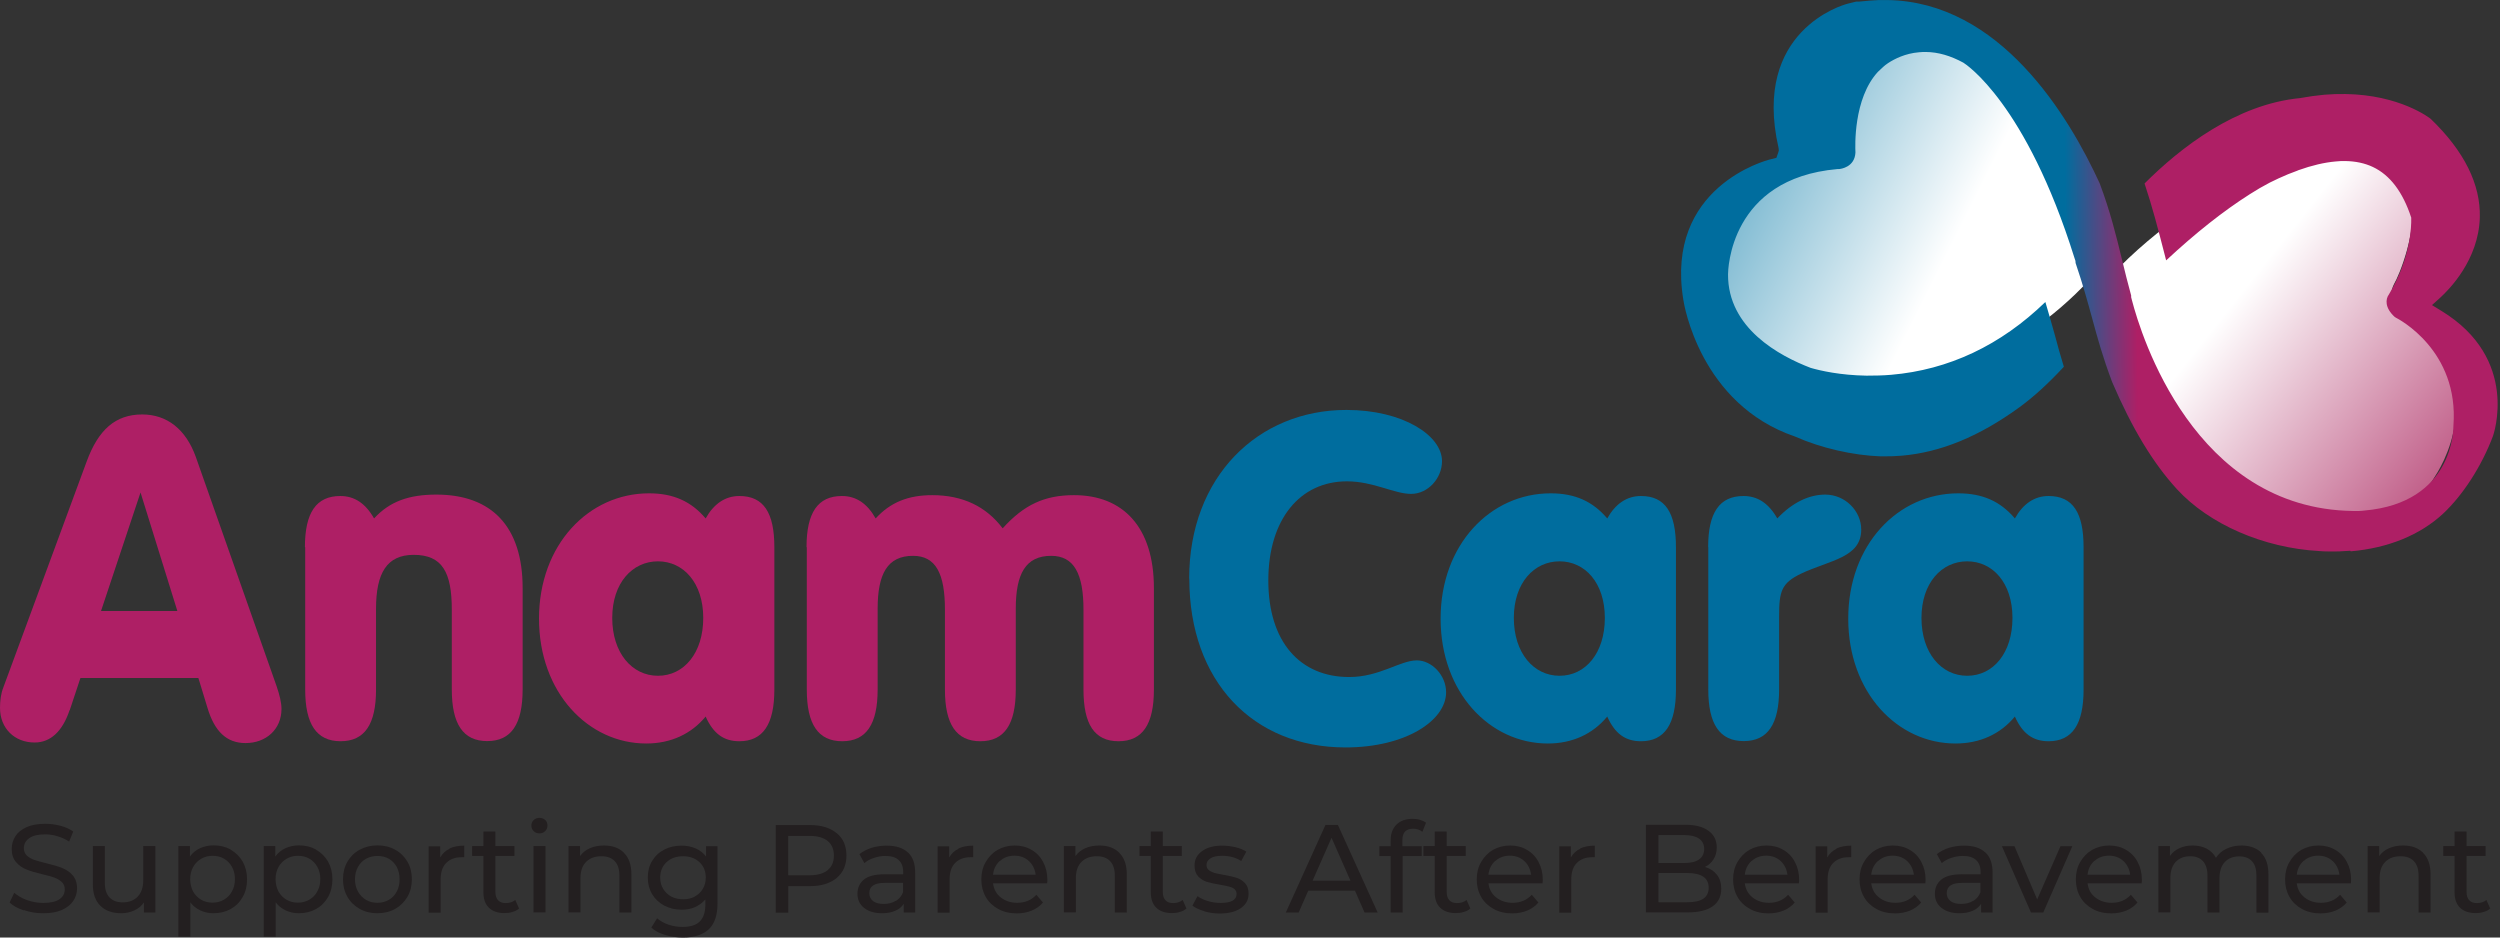 <svg xmlns="http://www.w3.org/2000/svg" width="240" height="90" viewBox="0 0 240 90" fill="none"><rect x="0" y="0" width="240" height="90" fill="#333333" stroke="none"/><path d="M200.539 26.906C197.708 14.593 187.725 4.19 187.454 4.028C186.086 3.351 184.758 3.039 183.472 3.08C181.684 3.134 180.37 3.838 179.57 4.421L179.3 4.624L179.137 4.759L179.002 4.881L178.514 5.382C176.049 8.322 175.629 13.198 175.683 13.767C175.683 15.393 174.342 15.907 173.638 15.961C162.124 17.424 163.248 27.502 163.262 27.908C163.479 33.625 168.098 36.171 171.457 37.282C172.066 38.162 175.791 38.311 178.595 38.23C183.715 38.081 193.874 34.139 200.539 26.906Z" fill="url(#paint0_linear_120_624)"></path><path d="M201.84 27.394C210.333 17.614 224.109 12.9 224.42 12.887C225.937 12.914 227.251 13.252 228.348 13.889C229.879 14.77 230.678 16.029 231.084 16.923L231.22 17.235L231.288 17.438L231.342 17.614L231.518 18.291C232.222 22.098 230.19 26.689 229.865 27.191C229.08 28.654 229.987 29.751 230.57 30.13C239.848 36.849 233.956 45.423 233.726 45.788C230.732 50.841 225.477 50.976 222.009 50.407C221.047 50.909 217.742 49.297 215.345 47.915C210.969 45.382 204.075 37.052 201.826 27.394H201.84Z" fill="url(#paint1_linear_120_624)"></path><path d="M225.627 52.873C224.949 52.927 224.258 52.954 223.554 52.94C223.256 52.94 222.945 52.927 222.633 52.9C217.296 52.602 212.068 50.326 208.979 46.953C206.704 44.474 204.672 41.115 202.775 36.699C201.854 34.261 201.367 32.473 200.852 30.577C200.419 29.006 199.985 27.394 199.254 25.24C199.254 25.226 199.254 25.199 199.254 25.186L199.24 25.037L199.145 24.752C194.499 9.92 188.729 6.168 188.485 6.019C187.266 5.355 186.074 5.003 184.895 4.99C184.665 4.99 184.448 4.99 184.232 5.017C182.904 5.125 181.875 5.653 181.252 6.06L181.008 6.236L180.859 6.358L180.724 6.48L180.277 6.899C177.906 9.473 178.096 14.119 178.123 14.634C178.055 16.07 176.687 16.219 176.538 16.232H176.389C166.04 17.14 165.891 25.958 165.891 26.337C165.864 31.525 170.849 34.18 173.829 35.318C174.764 35.589 176.66 36.022 179.179 36.063C179.965 36.063 180.764 36.049 181.55 35.981C187.076 35.507 192.061 33.151 196.355 28.992C196.694 30.116 196.964 31.105 197.235 32.053L197.276 32.202C197.547 33.205 197.804 34.166 198.129 35.209C196.612 36.848 195.204 38.122 193.849 39.11C190.002 41.901 186.318 43.418 182.593 43.743C182.01 43.797 181.414 43.811 180.818 43.811H180.547C177.879 43.716 174.804 43.011 172.339 41.914C163.196 38.799 161.652 29.168 161.597 28.762C159.836 17.966 169.535 15.393 169.955 15.298L170.537 15.149L170.727 14.593L170.768 14.444L170.741 14.2C168.167 2.931 176.958 0.465 177.324 0.371C177.324 0.371 177.405 0.357 177.527 0.316L178.191 0.154H178.461C178.841 0.127 179.166 0.086 179.504 0.059C180.073 0.005 180.642 -0.009 181.198 0.005C191.993 0.167 198.59 11.099 201.57 17.6C202.586 20.309 203.141 22.572 203.724 24.969C203.995 26.08 204.265 27.191 204.591 28.369V28.532L204.672 28.843C205.539 32.175 210.632 48.822 225.857 49.053C226.209 49.053 226.426 49.053 226.493 49.053C226.656 49.053 226.819 49.026 226.981 49.012C235.542 48.267 235.528 41.169 235.528 40.871C236.084 33.638 230.246 30.617 230.002 30.496L229.88 30.414C228.932 29.547 228.999 28.708 229.338 28.261C231.437 24.793 231.492 21.637 231.478 21.041V20.892C230.665 18.413 229.433 16.801 227.794 16.029C227.022 15.663 226.128 15.474 225.139 15.46C224.841 15.46 224.543 15.46 224.218 15.501C223.134 15.596 221.929 15.88 220.642 16.341L220.52 16.395C220.195 16.517 219.937 16.611 219.667 16.72C219.03 16.991 218.447 17.248 217.892 17.533C217.242 17.871 216.592 18.25 215.982 18.643C213.449 20.255 210.821 22.328 207.95 24.996L207.706 24.048C207.178 22.003 206.636 19.89 205.877 17.614C209.304 14.187 214.655 10.015 220.791 9.419C221.604 9.27 222.389 9.162 223.134 9.094C223.811 9.04 224.502 9.013 225.152 9.026C230.395 9.107 233.225 11.315 233.347 11.41C236.571 14.512 238.156 17.709 238.061 20.905C237.939 24.956 235.122 27.787 234.268 28.572L233.469 29.29L234.377 29.845C241.949 34.464 239.348 41.806 239.321 41.874C238.237 44.745 236.449 47.522 234.539 49.31C232.318 51.369 229.257 52.615 225.667 52.927L225.627 52.873Z" fill="url(#paint2_linear_120_624)"></path><path d="M6.678 68.179C5.987 70.251 4.822 71.281 3.319 71.281C1.382 71.281 0 69.899 0 67.962C0 67.271 0.081 66.58 0.339 65.944L8.317 44.312C9.441 41.251 11.08 39.788 13.654 39.788C16.024 39.788 17.839 41.21 18.788 43.838L26.549 65.862C26.847 66.729 27.023 67.461 27.023 68.057C27.023 70.034 25.52 71.335 23.569 71.335C21.754 71.335 20.589 70.211 19.912 67.935L19.045 65.09H7.721L6.691 68.192L6.678 68.179ZM17.027 58.656L13.491 47.278L9.699 58.656H17.027Z" fill="#AE1F65"></path><path d="M29.272 52.533C29.272 49.215 30.356 47.617 32.672 47.617C34.013 47.617 35.083 48.307 35.91 49.77C37.413 48.131 39.269 47.481 41.897 47.481C47.193 47.481 50.173 50.542 50.173 56.448V66.187C50.173 69.506 49.089 71.145 46.773 71.145C44.457 71.145 43.373 69.506 43.373 66.187V58.521C43.373 54.945 42.465 53.265 39.716 53.265C37.129 53.265 36.099 55.026 36.099 58.439V66.201C36.099 69.519 35.016 71.158 32.699 71.158C30.383 71.158 29.299 69.519 29.299 66.201V52.533H29.272Z" fill="#AE1F65"></path><path d="M62.039 71.376C56.486 71.376 51.745 66.499 51.745 59.388C51.745 52.276 56.526 47.359 62.31 47.359C64.64 47.359 66.36 48.132 67.742 49.771C68.514 48.389 69.598 47.617 70.979 47.617C73.309 47.617 74.338 49.215 74.338 52.534V66.201C74.338 69.52 73.255 71.159 70.979 71.159C69.476 71.159 68.473 70.427 67.742 68.788C66.36 70.468 64.383 71.376 62.053 71.376H62.039ZM63.163 64.874C65.669 64.874 67.512 62.679 67.512 59.32C67.512 55.961 65.615 53.888 63.163 53.888C60.712 53.888 58.775 55.961 58.775 59.32C58.775 62.679 60.671 64.874 63.163 64.874Z" fill="#AE1F65"></path><path d="M77.426 52.534C77.426 49.215 78.509 47.617 80.826 47.617C82.167 47.617 83.237 48.308 84.063 49.77C85.485 48.213 87.206 47.535 89.495 47.535C92.421 47.535 94.669 48.619 96.254 50.719C98.326 48.429 100.304 47.535 103.108 47.535C107.808 47.535 110.775 50.597 110.775 56.462V66.201C110.775 69.52 109.691 71.159 107.375 71.159C105.058 71.159 104.015 69.52 104.015 66.201V58.534C104.015 55.08 103.108 53.36 100.913 53.36C98.462 53.36 97.514 55.08 97.514 58.44V66.201C97.514 69.52 96.43 71.159 94.114 71.159C91.797 71.159 90.714 69.52 90.714 66.201V58.534C90.714 55.08 89.847 53.36 87.653 53.36C85.201 53.36 84.253 55.08 84.253 58.44V66.201C84.253 69.52 83.169 71.159 80.853 71.159C78.536 71.159 77.453 69.52 77.453 66.201V52.534H77.426Z" fill="#AE1F65"></path><path d="M114.16 55.554C114.16 45.734 120.798 39.354 129.25 39.354C134.682 39.354 138.434 41.806 138.434 44.271C138.434 45.91 137.093 47.413 135.467 47.413C133.842 47.413 131.851 46.208 129.304 46.208C124.821 46.208 121.759 49.825 121.759 55.73C121.759 61.636 124.821 64.995 129.521 64.995C132.447 64.995 134.397 63.397 136.023 63.397C137.445 63.397 138.826 64.819 138.826 66.458C138.826 69.167 134.952 71.754 129.169 71.754C120.296 71.754 114.174 65.415 114.174 55.554H114.16Z" fill="#006D9E"></path><path d="M148.592 71.376C143.039 71.376 138.298 66.499 138.298 59.388C138.298 52.276 143.079 47.359 148.863 47.359C151.193 47.359 152.913 48.132 154.295 49.771C155.067 48.389 156.151 47.617 157.532 47.617C159.862 47.617 160.891 49.215 160.891 52.534V66.201C160.891 69.52 159.808 71.159 157.532 71.159C156.029 71.159 155.026 70.427 154.295 68.788C152.913 70.468 150.936 71.376 148.606 71.376H148.592ZM149.716 64.874C152.222 64.874 154.065 62.679 154.065 59.32C154.065 55.961 152.168 53.888 149.716 53.888C147.265 53.888 145.328 55.961 145.328 59.32C145.328 62.679 147.224 64.874 149.716 64.874Z" fill="#006D9E"></path><path d="M163.982 52.533C163.982 49.215 165.065 47.617 167.381 47.617C168.722 47.617 169.792 48.307 170.619 49.77C172.041 48.267 173.639 47.481 175.224 47.481C177.121 47.481 178.678 49.039 178.678 50.84C178.678 53.549 175.658 53.766 172.908 55.066C171.012 55.974 170.795 56.787 170.795 59.117V66.187C170.795 69.506 169.711 71.145 167.395 71.145C165.079 71.145 163.995 69.506 163.995 66.187V52.52L163.982 52.533Z" fill="#006D9E"></path><path d="M187.725 71.376C182.171 71.376 177.431 66.499 177.431 59.388C177.431 52.276 182.212 47.359 187.996 47.359C190.326 47.359 192.046 48.132 193.428 49.771C194.2 48.389 195.283 47.617 196.665 47.617C198.995 47.617 200.024 49.215 200.024 52.534V66.201C200.024 69.52 198.941 71.159 196.665 71.159C195.161 71.159 194.159 70.427 193.428 68.788C192.046 70.468 190.068 71.376 187.739 71.376H187.725ZM188.849 64.874C191.355 64.874 193.197 62.679 193.197 59.32C193.197 55.961 191.301 53.888 188.849 53.888C186.398 53.888 184.461 55.961 184.461 59.32C184.461 62.679 186.357 64.874 188.849 64.874Z" fill="#006D9E"></path><path d="M2.304 87.4C1.708 87.21 1.247 86.953 0.922 86.641L1.369 85.707C1.694 85.991 2.1 86.235 2.602 86.411C3.103 86.587 3.617 86.682 4.146 86.682C4.837 86.682 5.365 86.56 5.703 86.33C6.042 86.099 6.218 85.774 6.218 85.381C6.218 85.097 6.123 84.853 5.934 84.677C5.744 84.501 5.514 84.365 5.243 84.257C4.972 84.149 4.579 84.054 4.078 83.932C3.441 83.783 2.94 83.634 2.547 83.472C2.155 83.323 1.829 83.092 1.545 82.767C1.261 82.442 1.125 82.022 1.125 81.494C1.125 81.047 1.247 80.641 1.477 80.275C1.708 79.909 2.073 79.625 2.547 79.408C3.035 79.191 3.631 79.083 4.335 79.083C4.837 79.083 5.324 79.15 5.798 79.272C6.272 79.394 6.692 79.584 7.031 79.828L6.638 80.79C6.286 80.559 5.907 80.397 5.514 80.275C5.121 80.153 4.715 80.099 4.335 80.099C3.658 80.099 3.143 80.221 2.805 80.464C2.466 80.708 2.29 81.033 2.29 81.426C2.29 81.711 2.385 81.954 2.574 82.13C2.764 82.307 3.008 82.456 3.292 82.55C3.577 82.645 3.97 82.754 4.457 82.876C5.094 83.025 5.595 83.174 5.988 83.336C6.381 83.499 6.706 83.715 6.977 84.027C7.248 84.338 7.397 84.758 7.397 85.287C7.397 85.734 7.275 86.126 7.031 86.492C6.787 86.858 6.421 87.142 5.934 87.359C5.446 87.576 4.85 87.671 4.132 87.671C3.495 87.671 2.886 87.576 2.304 87.373V87.4Z" fill="#231F20"></path><path d="M14.915 81.236V87.603H13.817V86.641C13.587 86.966 13.275 87.223 12.896 87.399C12.517 87.576 12.097 87.67 11.65 87.67C10.797 87.67 10.133 87.44 9.645 86.966C9.158 86.492 8.914 85.801 8.914 84.894V81.223H10.065V84.758C10.065 85.381 10.214 85.842 10.512 86.153C10.81 86.465 11.23 86.627 11.786 86.627C12.395 86.627 12.869 86.438 13.221 86.072C13.573 85.706 13.75 85.178 13.75 84.514V81.223H14.901L14.915 81.236Z" fill="#231F20"></path><path d="M22.147 81.576C22.634 81.847 23.014 82.226 23.298 82.713C23.569 83.201 23.718 83.77 23.718 84.407C23.718 85.043 23.583 85.612 23.298 86.113C23.014 86.615 22.634 86.994 22.147 87.265C21.659 87.536 21.104 87.671 20.494 87.671C20.034 87.671 19.614 87.576 19.235 87.4C18.855 87.224 18.53 86.967 18.273 86.628V89.92H17.122V81.224H18.232V82.226C18.49 81.874 18.815 81.603 19.207 81.427C19.6 81.251 20.034 81.156 20.508 81.156C21.131 81.156 21.673 81.291 22.16 81.562L22.147 81.576ZM21.497 86.371C21.822 86.181 22.079 85.924 22.269 85.572C22.458 85.233 22.553 84.84 22.553 84.393C22.553 83.946 22.458 83.567 22.269 83.215C22.079 82.876 21.822 82.619 21.497 82.429C21.172 82.239 20.806 82.158 20.399 82.158C19.993 82.158 19.641 82.253 19.316 82.443C18.991 82.632 18.733 82.89 18.544 83.228C18.354 83.567 18.259 83.96 18.259 84.393C18.259 84.827 18.354 85.219 18.53 85.572C18.72 85.91 18.977 86.181 19.302 86.371C19.627 86.56 19.993 86.655 20.399 86.655C20.806 86.655 21.172 86.56 21.497 86.371V86.371Z" fill="#231F20"></path><path d="M30.342 81.576C30.83 81.847 31.209 82.226 31.494 82.713C31.765 83.201 31.913 83.77 31.913 84.407C31.913 85.043 31.778 85.612 31.494 86.113C31.209 86.615 30.83 86.994 30.342 87.265C29.855 87.536 29.299 87.671 28.69 87.671C28.229 87.671 27.809 87.576 27.43 87.4C27.051 87.224 26.726 86.967 26.468 86.628V89.92H25.317V81.224H26.428V82.226C26.685 81.874 27.01 81.603 27.403 81.427C27.796 81.251 28.229 81.156 28.703 81.156C29.326 81.156 29.868 81.291 30.356 81.562L30.342 81.576ZM29.692 86.371C30.017 86.181 30.274 85.924 30.464 85.572C30.654 85.233 30.749 84.84 30.749 84.393C30.749 83.946 30.654 83.567 30.464 83.215C30.274 82.876 30.017 82.619 29.692 82.429C29.367 82.239 29.001 82.158 28.595 82.158C28.189 82.158 27.836 82.253 27.511 82.443C27.186 82.632 26.929 82.89 26.739 83.228C26.549 83.567 26.455 83.96 26.455 84.393C26.455 84.827 26.549 85.219 26.726 85.572C26.915 85.91 27.173 86.181 27.498 86.371C27.823 86.56 28.189 86.655 28.595 86.655C29.001 86.655 29.367 86.56 29.692 86.371V86.371Z" fill="#231F20"></path><path d="M34.526 87.251C34.025 86.967 33.632 86.588 33.348 86.086C33.063 85.599 32.928 85.03 32.928 84.407C32.928 83.784 33.063 83.228 33.348 82.727C33.632 82.239 34.025 81.847 34.526 81.576C35.027 81.305 35.596 81.156 36.233 81.156C36.87 81.156 37.438 81.291 37.94 81.576C38.441 81.847 38.834 82.239 39.118 82.727C39.403 83.215 39.538 83.784 39.538 84.407C39.538 85.03 39.403 85.585 39.118 86.086C38.834 86.574 38.441 86.967 37.94 87.251C37.438 87.536 36.87 87.671 36.233 87.671C35.596 87.671 35.027 87.536 34.526 87.251ZM37.33 86.384C37.655 86.195 37.913 85.937 38.089 85.585C38.278 85.246 38.359 84.854 38.359 84.407C38.359 83.96 38.265 83.58 38.089 83.228C37.899 82.89 37.655 82.632 37.33 82.443C37.005 82.253 36.639 82.172 36.233 82.172C35.827 82.172 35.461 82.266 35.136 82.443C34.811 82.619 34.553 82.89 34.364 83.228C34.174 83.567 34.079 83.96 34.079 84.407C34.079 84.854 34.174 85.233 34.364 85.585C34.553 85.924 34.811 86.195 35.136 86.384C35.461 86.574 35.827 86.669 36.233 86.669C36.639 86.669 37.005 86.574 37.33 86.384V86.384Z" fill="#231F20"></path><path d="M43.128 81.466C43.521 81.277 43.995 81.182 44.564 81.182V82.293C44.564 82.293 44.415 82.293 44.306 82.293C43.683 82.293 43.196 82.482 42.83 82.848C42.464 83.214 42.302 83.756 42.302 84.447V87.616H41.15V81.25H42.261V82.32C42.464 81.954 42.762 81.67 43.155 81.48L43.128 81.466Z" fill="#231F20"></path><path d="M49.82 87.223C49.658 87.372 49.441 87.481 49.197 87.548C48.953 87.63 48.696 87.657 48.425 87.657C47.788 87.657 47.287 87.481 46.935 87.142C46.583 86.803 46.407 86.302 46.407 85.666V82.171H45.323V81.223H46.407V79.828H47.558V81.223H49.387V82.171H47.558V85.625C47.558 85.964 47.639 86.234 47.816 86.424C47.992 86.614 48.236 86.695 48.561 86.695C48.913 86.695 49.211 86.6 49.468 86.397L49.834 87.223H49.82Z" fill="#231F20"></path><path d="M51.228 79.787C51.079 79.638 51.011 79.462 51.011 79.259C51.011 79.056 51.079 78.88 51.228 78.731C51.377 78.582 51.566 78.514 51.783 78.514C52 78.514 52.19 78.582 52.339 78.717C52.487 78.853 52.555 79.029 52.555 79.246C52.555 79.462 52.487 79.638 52.339 79.787C52.19 79.936 52 80.004 51.783 80.004C51.566 80.004 51.377 79.936 51.228 79.787ZM51.214 81.223H52.366V87.59H51.214V81.223Z" fill="#231F20"></path><path d="M59.898 81.874C60.372 82.348 60.615 83.025 60.615 83.933V87.603H59.464V84.068C59.464 83.445 59.315 82.984 59.017 82.673C58.719 82.361 58.299 82.199 57.744 82.199C57.121 82.199 56.633 82.375 56.267 82.741C55.902 83.106 55.725 83.621 55.725 84.312V87.59H54.574V81.224H55.685V82.185C55.915 81.86 56.227 81.603 56.633 81.427C57.026 81.251 57.486 81.169 57.988 81.169C58.8 81.169 59.437 81.4 59.911 81.874H59.898Z" fill="#231F20"></path><path d="M68.879 81.236V86.736C68.879 87.846 68.608 88.673 68.052 89.201C67.497 89.729 66.671 90 65.574 90C64.978 90 64.395 89.919 63.853 89.756C63.312 89.594 62.864 89.363 62.526 89.052L63.081 88.158C63.379 88.415 63.745 88.618 64.178 88.767C64.612 88.916 65.059 88.984 65.533 88.984C66.278 88.984 66.833 88.808 67.186 88.456C67.538 88.104 67.714 87.562 67.714 86.844V86.343C67.443 86.668 67.104 86.912 66.711 87.088C66.319 87.264 65.885 87.332 65.425 87.332C64.815 87.332 64.26 87.196 63.772 86.939C63.284 86.681 62.892 86.316 62.607 85.842C62.323 85.368 62.187 84.839 62.187 84.243C62.187 83.647 62.323 83.106 62.607 82.645C62.892 82.171 63.271 81.819 63.772 81.561C64.26 81.304 64.815 81.182 65.425 81.182C65.912 81.182 66.346 81.263 66.766 81.439C67.172 81.615 67.511 81.873 67.781 82.225V81.236H68.879ZM66.684 86.072C67.023 85.896 67.28 85.652 67.47 85.327C67.66 85.015 67.754 84.65 67.754 84.257C67.754 83.634 67.551 83.146 67.145 82.767C66.739 82.388 66.21 82.198 65.574 82.198C64.937 82.198 64.395 82.388 63.989 82.767C63.582 83.146 63.379 83.647 63.379 84.257C63.379 84.663 63.474 85.015 63.664 85.327C63.853 85.638 64.111 85.896 64.449 86.072C64.788 86.248 65.167 86.329 65.587 86.329C66.007 86.329 66.373 86.248 66.711 86.072H66.684Z" fill="#231F20"></path><path d="M80.323 79.976C80.947 80.491 81.258 81.209 81.258 82.13C81.258 83.051 80.947 83.755 80.323 84.284C79.701 84.799 78.847 85.069 77.75 85.069H75.677V87.616H74.472V79.204H77.75C78.834 79.204 79.701 79.462 80.323 79.99V79.976ZM79.457 83.525C79.863 83.2 80.053 82.74 80.053 82.13C80.053 81.52 79.85 81.06 79.457 80.735C79.05 80.41 78.481 80.247 77.709 80.247H75.664V84.026H77.709C78.468 84.026 79.05 83.864 79.457 83.539V83.525Z" fill="#231F20"></path><path d="M87.151 81.819C87.625 82.252 87.856 82.902 87.856 83.756V87.603H86.758V86.763C86.569 87.061 86.298 87.291 85.932 87.44C85.58 87.603 85.147 87.67 84.659 87.67C83.941 87.67 83.372 87.494 82.952 87.156C82.519 86.817 82.316 86.356 82.316 85.801C82.316 85.246 82.519 84.785 82.925 84.447C83.331 84.108 83.982 83.932 84.876 83.932H86.704V83.701C86.704 83.2 86.555 82.821 86.271 82.564C85.986 82.293 85.553 82.171 84.998 82.171C84.618 82.171 84.252 82.239 83.887 82.361C83.521 82.482 83.223 82.645 82.979 82.862L82.505 81.995C82.83 81.737 83.223 81.534 83.684 81.385C84.144 81.25 84.618 81.182 85.133 81.182C86.013 81.182 86.691 81.399 87.151 81.832V81.819ZM86 86.492C86.325 86.289 86.555 86.018 86.691 85.652V84.758H84.916C83.941 84.758 83.453 85.083 83.453 85.747C83.453 86.072 83.575 86.316 83.819 86.505C84.063 86.695 84.415 86.776 84.849 86.776C85.282 86.776 85.675 86.681 85.986 86.478L86 86.492Z" fill="#231F20"></path><path d="M91.988 81.466C92.381 81.277 92.855 81.182 93.424 81.182V82.293C93.424 82.293 93.275 82.293 93.166 82.293C92.543 82.293 92.055 82.482 91.69 82.848C91.324 83.214 91.162 83.756 91.162 84.447V87.616H90.01V81.25H91.121V82.32C91.324 81.954 91.622 81.67 92.015 81.48L91.988 81.466Z" fill="#231F20"></path><path d="M100.493 84.8H95.332C95.4 85.355 95.644 85.816 96.077 86.154C96.511 86.493 97.025 86.669 97.648 86.669C98.407 86.669 99.017 86.412 99.491 85.897L100.127 86.642C99.843 86.98 99.477 87.238 99.057 87.414C98.624 87.59 98.15 87.685 97.621 87.685C96.944 87.685 96.348 87.549 95.834 87.265C95.319 86.98 94.912 86.601 94.628 86.1C94.344 85.599 94.208 85.043 94.208 84.42C94.208 83.797 94.344 83.242 94.628 82.754C94.912 82.267 95.278 81.874 95.766 81.589C96.253 81.318 96.795 81.169 97.405 81.169C98.014 81.169 98.556 81.305 99.03 81.589C99.504 81.86 99.883 82.253 100.141 82.754C100.412 83.255 100.547 83.824 100.547 84.461C100.547 84.542 100.547 84.664 100.52 84.813L100.493 84.8ZM95.983 82.646C95.617 82.984 95.386 83.418 95.332 83.973H99.423C99.355 83.431 99.138 82.998 98.773 82.659C98.407 82.321 97.933 82.145 97.391 82.145C96.849 82.145 96.375 82.307 96.01 82.646H95.983Z" fill="#231F20"></path><path d="M107.454 81.874C107.929 82.348 108.172 83.025 108.172 83.933V87.603H107.021V84.068C107.021 83.445 106.872 82.984 106.574 82.673C106.276 82.361 105.856 82.199 105.301 82.199C104.678 82.199 104.19 82.375 103.824 82.741C103.459 83.106 103.282 83.621 103.282 84.312V87.59H102.131V81.224H103.242V82.185C103.472 81.86 103.784 81.603 104.19 81.427C104.583 81.251 105.043 81.169 105.545 81.169C106.357 81.169 106.994 81.4 107.468 81.874H107.454Z" fill="#231F20"></path><path d="M113.889 87.223C113.727 87.372 113.51 87.481 113.266 87.548C113.022 87.63 112.765 87.657 112.494 87.657C111.857 87.657 111.356 87.481 111.004 87.142C110.652 86.803 110.476 86.302 110.476 85.666V82.171H109.392V81.223H110.476V79.828H111.627V81.223H113.456V82.171H111.627V85.625C111.627 85.964 111.708 86.234 111.885 86.424C112.061 86.614 112.304 86.695 112.63 86.695C112.982 86.695 113.28 86.6 113.537 86.397L113.903 87.223H113.889Z" fill="#231F20"></path><path d="M115.597 87.467C115.122 87.332 114.743 87.156 114.472 86.939L114.96 86.031C115.244 86.234 115.583 86.397 115.976 86.505C116.382 86.627 116.775 86.681 117.195 86.681C118.197 86.681 118.712 86.397 118.712 85.814C118.712 85.625 118.644 85.476 118.509 85.354C118.373 85.232 118.197 85.164 117.994 85.11C117.791 85.056 117.493 85.002 117.127 84.934C116.612 84.853 116.193 84.758 115.867 84.663C115.542 84.555 115.258 84.379 115.028 84.135C114.797 83.891 114.675 83.539 114.675 83.092C114.675 82.51 114.919 82.049 115.393 81.71C115.867 81.358 116.518 81.182 117.33 81.182C117.75 81.182 118.184 81.236 118.604 81.331C119.024 81.439 119.376 81.575 119.647 81.751L119.159 82.659C118.644 82.32 118.021 82.157 117.317 82.157C116.829 82.157 116.45 82.239 116.206 82.401C115.949 82.564 115.827 82.767 115.827 83.038C115.827 83.241 115.895 83.417 116.044 83.525C116.193 83.647 116.369 83.728 116.572 83.796C116.789 83.85 117.087 83.918 117.466 83.986C117.981 84.081 118.387 84.162 118.712 84.27C119.024 84.365 119.294 84.541 119.525 84.785C119.755 85.029 119.863 85.368 119.863 85.801C119.863 86.383 119.62 86.83 119.118 87.183C118.631 87.521 117.953 87.697 117.1 87.697C116.585 87.697 116.084 87.63 115.597 87.481V87.467Z" fill="#231F20"></path><path d="M130.062 85.504H125.592L124.671 87.603H123.438L127.245 79.192H128.437L132.257 87.603H130.997L130.076 85.504H130.062ZM129.642 84.542L127.827 80.424L126.012 84.542H129.642Z" fill="#231F20"></path><path d="M134.627 80.681V81.236H136.483V82.184H134.655V87.602H133.503V82.184H132.42V81.236H133.503V80.667C133.503 80.031 133.693 79.529 134.059 79.164C134.424 78.798 134.939 78.608 135.603 78.608C135.86 78.608 136.104 78.635 136.321 78.703C136.551 78.771 136.741 78.866 136.903 78.974L136.551 79.855C136.294 79.651 135.996 79.556 135.657 79.556C134.966 79.556 134.627 79.922 134.627 80.667V80.681Z" fill="#231F20"></path><path d="M141.144 87.223C140.982 87.372 140.765 87.481 140.521 87.548C140.277 87.63 140.02 87.657 139.749 87.657C139.112 87.657 138.611 87.481 138.259 87.142C137.907 86.803 137.731 86.302 137.731 85.666V82.171H136.647V81.223H137.731V79.828H138.882V81.223H140.711V82.171H138.882V85.625C138.882 85.964 138.963 86.234 139.139 86.424C139.316 86.614 139.559 86.695 139.884 86.695C140.237 86.695 140.535 86.6 140.792 86.397L141.158 87.223H141.144Z" fill="#231F20"></path><path d="M148.052 84.8H142.891C142.959 85.355 143.203 85.816 143.636 86.154C144.07 86.493 144.584 86.669 145.207 86.669C145.966 86.669 146.576 86.412 147.05 85.897L147.686 86.642C147.402 86.98 147.036 87.238 146.616 87.414C146.183 87.59 145.709 87.685 145.18 87.685C144.503 87.685 143.907 87.549 143.392 87.265C142.878 86.98 142.471 86.601 142.187 86.1C141.902 85.599 141.767 85.043 141.767 84.42C141.767 83.797 141.902 83.242 142.187 82.754C142.471 82.267 142.837 81.874 143.325 81.589C143.812 81.318 144.354 81.169 144.964 81.169C145.573 81.169 146.115 81.305 146.589 81.589C147.063 81.86 147.442 82.253 147.7 82.754C147.971 83.255 148.106 83.824 148.106 84.461C148.106 84.542 148.106 84.664 148.079 84.813L148.052 84.8ZM143.541 82.646C143.176 82.984 142.945 83.418 142.891 83.973H146.982C146.914 83.431 146.697 82.998 146.332 82.659C145.966 82.321 145.492 82.145 144.95 82.145C144.408 82.145 143.934 82.307 143.568 82.646H143.541Z" fill="#231F20"></path><path d="M151.668 81.466C152.061 81.277 152.535 81.182 153.104 81.182V82.293C153.104 82.293 152.954 82.293 152.846 82.293C152.223 82.293 151.735 82.482 151.37 82.848C151.004 83.214 150.841 83.756 150.841 84.447V87.616H149.69V81.25H150.801V82.32C151.004 81.954 151.302 81.67 151.695 81.48L151.668 81.466Z" fill="#231F20"></path><path d="M164.82 83.973C165.105 84.325 165.24 84.786 165.24 85.328C165.24 86.059 164.969 86.615 164.414 87.007C163.858 87.4 163.059 87.59 162.016 87.59H158.007V79.178H161.786C162.748 79.178 163.493 79.368 164.021 79.761C164.549 80.14 164.807 80.682 164.807 81.359C164.807 81.806 164.698 82.185 164.495 82.497C164.292 82.822 164.021 83.066 163.669 83.228C164.156 83.364 164.536 83.607 164.82 83.973V83.973ZM159.212 80.153V82.849H161.678C162.301 82.849 162.775 82.74 163.1 82.51C163.425 82.28 163.601 81.955 163.601 81.508C163.601 81.061 163.438 80.736 163.1 80.505C162.761 80.275 162.287 80.167 161.678 80.167H159.212V80.153ZM163.52 86.276C163.858 86.046 164.034 85.693 164.034 85.219C164.034 84.285 163.344 83.811 161.976 83.811H159.212V86.615H161.976C162.653 86.615 163.168 86.506 163.52 86.276Z" fill="#231F20"></path><path d="M172.663 84.8H167.502C167.57 85.355 167.813 85.816 168.247 86.154C168.68 86.493 169.195 86.669 169.818 86.669C170.577 86.669 171.186 86.412 171.66 85.897L172.297 86.642C172.013 86.98 171.647 87.238 171.227 87.414C170.793 87.59 170.319 87.685 169.791 87.685C169.114 87.685 168.518 87.549 168.003 87.265C167.488 86.98 167.082 86.601 166.798 86.1C166.513 85.599 166.378 85.043 166.378 84.42C166.378 83.797 166.513 83.242 166.798 82.754C167.082 82.267 167.448 81.874 167.935 81.589C168.423 81.318 168.965 81.169 169.574 81.169C170.184 81.169 170.726 81.305 171.2 81.589C171.674 81.86 172.053 82.253 172.311 82.754C172.581 83.255 172.717 83.824 172.717 84.461C172.717 84.542 172.717 84.664 172.69 84.813L172.663 84.8ZM168.152 82.646C167.786 82.984 167.556 83.418 167.502 83.973H171.593C171.525 83.431 171.308 82.998 170.942 82.659C170.577 82.321 170.103 82.145 169.561 82.145C169.019 82.145 168.545 82.307 168.179 82.646H168.152Z" fill="#231F20"></path><path d="M176.281 81.466C176.673 81.277 177.148 81.182 177.716 81.182V82.293C177.716 82.293 177.567 82.293 177.459 82.293C176.836 82.293 176.348 82.482 175.983 82.848C175.617 83.214 175.454 83.756 175.454 84.447V87.616H174.303V81.25H175.414V82.32C175.617 81.954 175.915 81.67 176.308 81.48L176.281 81.466Z" fill="#231F20"></path><path d="M184.801 84.8H179.64C179.708 85.355 179.952 85.816 180.385 86.154C180.819 86.493 181.333 86.669 181.957 86.669C182.715 86.669 183.325 86.412 183.799 85.897L184.435 86.642C184.151 86.98 183.785 87.238 183.365 87.414C182.932 87.59 182.458 87.685 181.929 87.685C181.252 87.685 180.656 87.549 180.141 87.265C179.627 86.98 179.22 86.601 178.936 86.1C178.651 85.599 178.516 85.043 178.516 84.42C178.516 83.797 178.651 83.242 178.936 82.754C179.22 82.267 179.586 81.874 180.074 81.589C180.561 81.318 181.103 81.169 181.713 81.169C182.322 81.169 182.864 81.305 183.338 81.589C183.812 81.86 184.192 82.253 184.449 82.754C184.72 83.255 184.855 83.824 184.855 84.461C184.855 84.542 184.855 84.664 184.828 84.813L184.801 84.8ZM180.29 82.646C179.925 82.984 179.694 83.418 179.64 83.973H183.731C183.663 83.431 183.447 82.998 183.081 82.659C182.715 82.321 182.241 82.145 181.699 82.145C181.157 82.145 180.683 82.307 180.318 82.646H180.29Z" fill="#231F20"></path><path d="M190.583 81.819C191.057 82.252 191.287 82.902 191.287 83.756V87.603H190.19V86.763C190 87.061 189.73 87.291 189.364 87.44C189.012 87.603 188.578 87.67 188.091 87.67C187.373 87.67 186.804 87.494 186.384 87.156C185.95 86.817 185.747 86.356 185.747 85.801C185.747 85.246 185.95 84.785 186.357 84.447C186.763 84.108 187.413 83.932 188.307 83.932H190.136V83.701C190.136 83.2 189.987 82.821 189.702 82.564C189.418 82.293 188.985 82.171 188.429 82.171C188.05 82.171 187.684 82.239 187.318 82.361C186.953 82.482 186.655 82.645 186.411 82.862L185.937 81.995C186.262 81.737 186.655 81.534 187.115 81.385C187.576 81.25 188.05 81.182 188.565 81.182C189.445 81.182 190.122 81.399 190.583 81.832V81.819ZM189.432 86.492C189.757 86.289 189.987 86.018 190.122 85.652V84.758H188.348C187.373 84.758 186.885 85.083 186.885 85.747C186.885 86.072 187.007 86.316 187.251 86.505C187.495 86.695 187.847 86.776 188.28 86.776C188.714 86.776 189.106 86.681 189.418 86.478L189.432 86.492Z" fill="#231F20"></path><path d="M198.942 81.237L196.152 87.603H194.973L192.183 81.237H193.389L195.569 86.343L197.804 81.237H198.929H198.942Z" fill="#231F20"></path><path d="M205.566 84.8H200.405C200.473 85.355 200.716 85.816 201.15 86.154C201.583 86.493 202.098 86.669 202.721 86.669C203.48 86.669 204.089 86.412 204.563 85.897L205.2 86.642C204.915 86.98 204.55 87.238 204.13 87.414C203.696 87.59 203.222 87.685 202.694 87.685C202.017 87.685 201.421 87.549 200.906 87.265C200.391 86.98 199.985 86.601 199.7 86.1C199.416 85.599 199.281 85.043 199.281 84.42C199.281 83.797 199.416 83.242 199.7 82.754C199.985 82.267 200.351 81.874 200.838 81.589C201.326 81.318 201.868 81.169 202.477 81.169C203.087 81.169 203.629 81.305 204.103 81.589C204.577 81.86 204.956 82.253 205.213 82.754C205.484 83.255 205.62 83.824 205.62 84.461C205.62 84.542 205.62 84.664 205.593 84.813L205.566 84.8ZM201.055 82.646C200.689 82.984 200.459 83.418 200.405 83.973H204.496C204.428 83.431 204.211 82.998 203.845 82.659C203.48 82.321 203.006 82.145 202.464 82.145C201.922 82.145 201.448 82.307 201.082 82.646H201.055Z" fill="#231F20"></path><path d="M217.065 81.874C217.539 82.334 217.769 83.025 217.769 83.946V87.617H216.618V84.082C216.618 83.459 216.482 82.998 216.198 82.686C215.913 82.375 215.507 82.212 214.979 82.212C214.396 82.212 213.936 82.388 213.583 82.754C213.245 83.12 213.069 83.635 213.069 84.326V87.603H211.917V84.068C211.917 83.445 211.768 82.984 211.484 82.673C211.199 82.361 210.793 82.199 210.265 82.199C209.682 82.199 209.222 82.375 208.87 82.741C208.531 83.106 208.355 83.621 208.355 84.312V87.59H207.203V81.224H208.314V82.172C208.544 81.847 208.856 81.589 209.222 81.427C209.601 81.251 210.021 81.169 210.509 81.169C210.996 81.169 211.443 81.264 211.836 81.467C212.215 81.671 212.513 81.955 212.73 82.348C212.974 81.982 213.299 81.684 213.732 81.481C214.166 81.278 214.64 81.169 215.182 81.169C215.981 81.169 216.618 81.4 217.092 81.86L217.065 81.874Z" fill="#231F20"></path><path d="M225.652 84.8H220.491C220.559 85.355 220.803 85.816 221.236 86.154C221.67 86.493 222.185 86.669 222.808 86.669C223.566 86.669 224.176 86.412 224.65 85.897L225.286 86.642C225.002 86.98 224.636 87.238 224.216 87.414C223.783 87.59 223.309 87.685 222.781 87.685C222.103 87.685 221.507 87.549 220.993 87.265C220.478 86.98 220.071 86.601 219.787 86.1C219.503 85.599 219.367 85.043 219.367 84.42C219.367 83.797 219.503 83.242 219.787 82.754C220.071 82.267 220.437 81.874 220.925 81.589C221.412 81.318 221.954 81.169 222.564 81.169C223.173 81.169 223.715 81.305 224.189 81.589C224.663 81.86 225.043 82.253 225.3 82.754C225.571 83.255 225.706 83.824 225.706 84.461C225.706 84.542 225.706 84.664 225.679 84.813L225.652 84.8ZM221.142 82.646C220.776 82.984 220.546 83.418 220.491 83.973H224.582C224.514 83.431 224.298 82.998 223.932 82.659C223.566 82.321 223.092 82.145 222.55 82.145C222.008 82.145 221.534 82.307 221.169 82.646H221.142Z" fill="#231F20"></path><path d="M232.616 81.874C233.09 82.348 233.333 83.025 233.333 83.933V87.603H232.182V84.068C232.182 83.445 232.033 82.984 231.735 82.673C231.437 82.361 231.017 82.199 230.462 82.199C229.839 82.199 229.351 82.375 228.985 82.741C228.62 83.106 228.444 83.621 228.444 84.312V87.59H227.292V81.224H228.403V82.185C228.633 81.86 228.945 81.603 229.351 81.427C229.744 81.251 230.205 81.169 230.706 81.169C231.518 81.169 232.155 81.4 232.629 81.874H232.616Z" fill="#231F20"></path><path d="M239.05 87.223C238.887 87.372 238.671 87.481 238.427 87.548C238.183 87.63 237.926 87.657 237.655 87.657C237.018 87.657 236.517 87.481 236.165 87.142C235.813 86.803 235.636 86.302 235.636 85.666V82.171H234.553V81.223H235.636V79.828H236.788V81.223H238.616V82.171H236.788V85.625C236.788 85.964 236.869 86.234 237.045 86.424C237.221 86.614 237.465 86.695 237.79 86.695C238.142 86.695 238.44 86.6 238.698 86.397L239.063 87.223H239.05Z" fill="#231F20"></path><defs><linearGradient id="paint0_linear_120_624" x1="195.795" y1="28.954" x2="151.417" y2="6.648" gradientUnits="userSpaceOnUse"><stop stop-color="white"></stop><stop offset="0.2" stop-color="white"></stop><stop offset="1" stop-color="#0076A5"></stop></linearGradient><linearGradient id="paint1_linear_120_624" x1="241.126" y1="46.203" x2="210.163" y2="21.658" gradientUnits="userSpaceOnUse"><stop stop-color="#B33C6F"></stop><stop offset="0.8" stop-color="white"></stop><stop offset="1" stop-color="white"></stop></linearGradient><linearGradient id="paint2_linear_120_624" x1="198.278" y1="26.464" x2="205.172" y2="26.434" gradientUnits="userSpaceOnUse"><stop stop-color="#006D9E"></stop><stop offset="1" stop-color="#AE1F65"></stop></linearGradient></defs></svg>